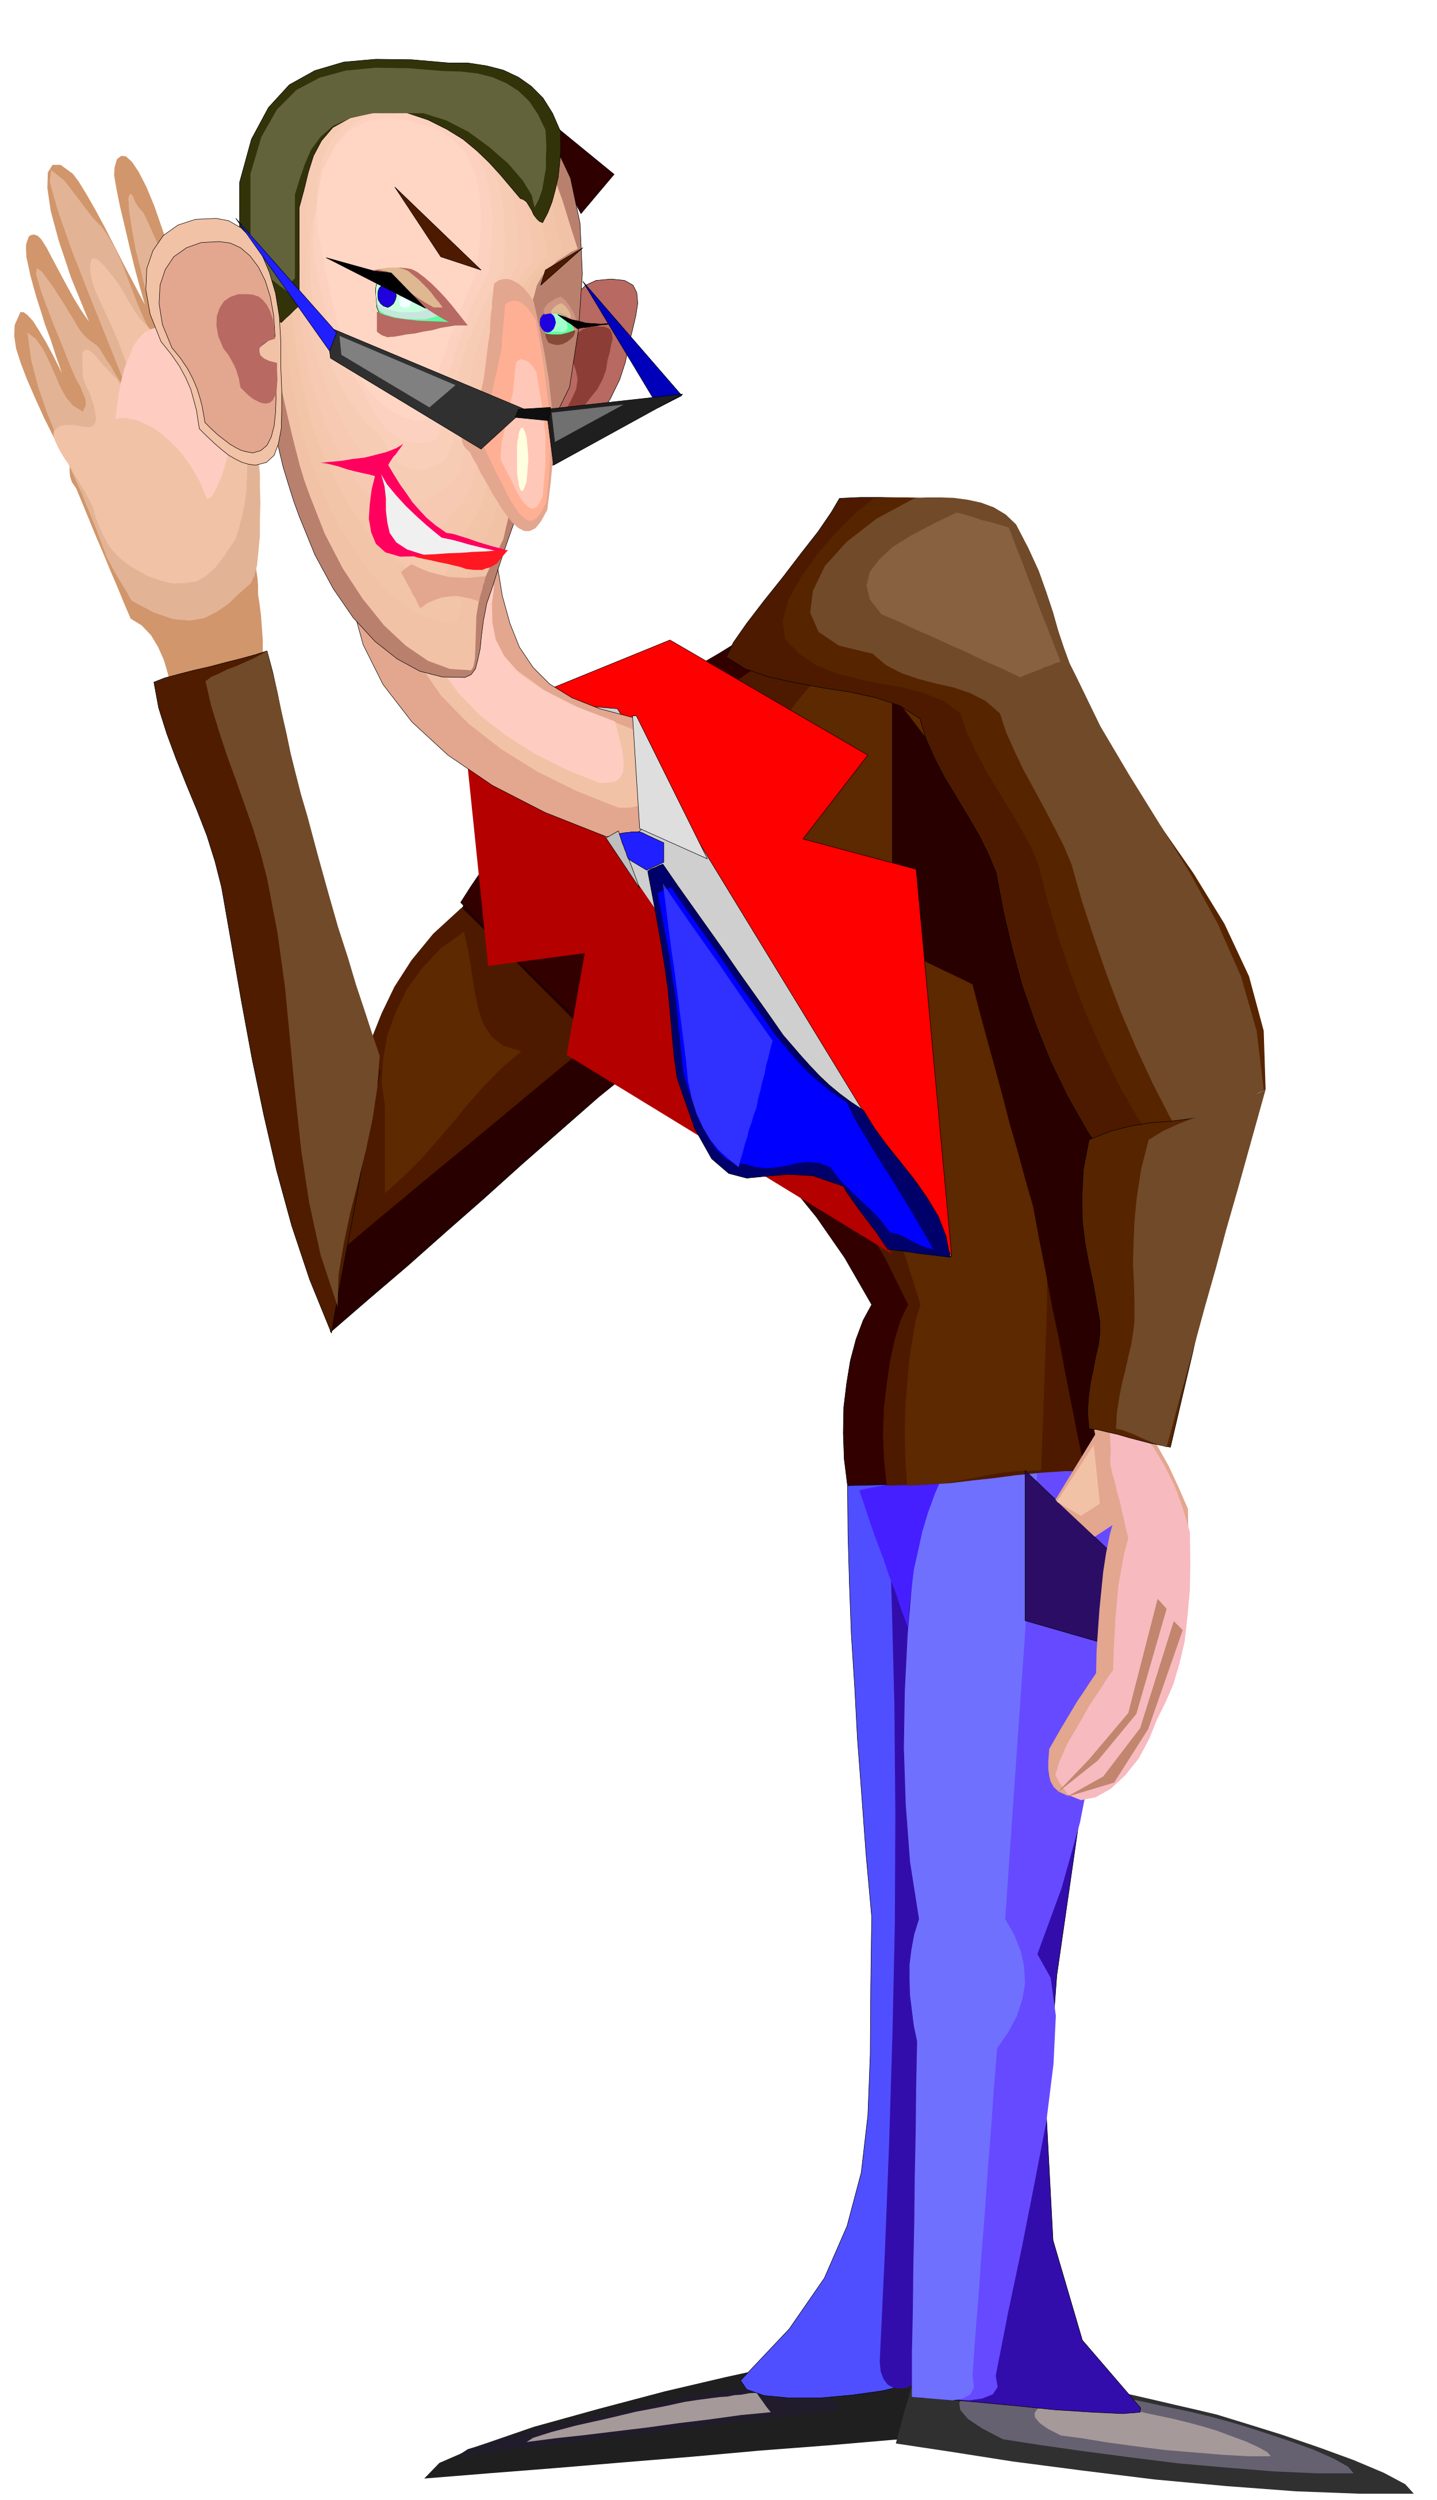 <svg xmlns="http://www.w3.org/2000/svg" fill-rule="evenodd" height="852.752" preserveAspectRatio="none" stroke-linecap="round" viewBox="0 0 3035 5277" width="490.455"><style>.pen0{stroke:#000;stroke-width:1;stroke-linejoin:round}.brush1{fill:#b86961}.pen1{stroke:none}.brush3{fill:#1f1f1f}.brush5{fill:#a69999}.brush6{fill:#303030}.brush10{fill:#f2c2a6}.brush11{fill:#ffccc2}.brush13{fill:#330dab}.brush16{fill:#290000}.brush17{fill:#4d1a00}.brush18{fill:#5c2900}.brush24{fill:#704a29}.brush25{fill:#e3a68f}.brush27{fill:#c2856e}.brush28{fill:#572400}.brush45{fill:#5eff9e}.brush49{fill:#1f00de}.brush51{fill:#deb891}.brush61{fill:#1f1fff}</style><path class="pen0 brush1" d="m1291 589-32 3-22 10-16 16-10 22-6 26-3 30-1 32v36l-7 37-15 41-20 40-20 39-18 33-12 28-3 18 12 7 21-7 28-18 32-28 33-33 30-39 27-40 20-41 12-37 7-36 8-32 7-30 4-26-2-22-8-16-18-10-28-3z"/><path class="pen1" style="fill:#8c3d36" d="m1263 689-18 1-14 5-11 8-8 12-5 12-1 16 3 18 7 20 4 19-3 21-9 20-11 21-12 17-9 14-5 10 3 4 8-4 14-10 16-14 18-17 16-21 16-20 11-21 7-19 3-20 5-18 3-16 3-12-2-12-4-8-10-5-15-1z"/><path class="pen1 brush3" d="m1961 4963-34 2-34 3-34 3-33 4-34 3-34 3-33 3-33 3-59 9-101 22-128 30-140 37-137 38-116 40-83 36-32 33 136-11 140-11 143-12 146-12 144-13 144-11 140-12 138-9-8-23-8-22-8-22-8-22-9-23-8-22-9-22-8-22z"/><path class="pen1" style="fill:#211c2b" d="m1726 5021-24 3-24 3-24 3-24 3-24 3-24 3-24 3-24 3-42 7-72 14-92 19-99 22-98 22-84 23-59 18-23 15 97-12 101-12 102-13 104-12 103-13 103-13 100-12 98-11-6-9-6-9-6-8-6-7-6-9-6-8-6-8-5-8z"/><path class="pen1 brush5" d="m1598 5051-16 1-16 3-15 1-15 3-16 1-16 2-15 2-15 2-27 4-46 10-58 11-63 15-63 14-53 14-38 12-14 9 61-8 64-7 66-8 66-8 65-9 66-8 65-9 63-6-9-11-7-10-8-11-6-9z"/><path class="pen1 brush6" d="m1943 4980 25 2 26 3 25 3 26 3 25 2 26 3 26 3 26 3 47 10 48 11 47 10 48 11 47 10 48 11 47 11 48 11 42 10 62 19 74 23 79 27 74 27 64 27 45 24 18 20h-115l-133-5-147-11-152-14-154-19-146-19-134-21-113-17 6-23 6-22 6-23 7-22 6-23 7-22 6-22 7-21z"/><path class="pen1" style="fill:#666170" d="m2153 5028 17 1 17 2 17 1 18 3 17 2 18 2 18 2 18 3 31 6 32 7 31 7 33 7 32 7 33 7 33 7 33 8 27 7 42 12 50 16 54 18 50 18 43 19 30 17 12 14h-78l-90-4-99-8-103-9-104-13-99-13-91-13-77-12-44-23-30-20-16-19-2-15 10-15 25-12 39-10 53-7z"/><path class="pen1 brush5" d="m2261 5068 10 1 10 1 10 1 11 1 10 1 11 1 10 1 11 2 19 4 19 4 19 4 20 5 19 4 19 4 19 4 20 5 16 4 26 7 30 9 32 12 30 11 26 12 18 10 8 9h-47l-54-3-60-5-61-5-63-8-59-8-55-9-45-6-27-14-17-12-10-12-1-9 6-9 15-7 23-6 32-4z"/><path class="pen1" style="fill:#d1966b" d="m551 585-2 19-2 9-3 3-2 3-1 7 2 19 4 34 10 57-4 37-3 49-2 55-2 59-3 58-1 56-3 48-1 39-2 17v15l1 13 3 14 2 12 2 13 1 15v19l3 19 3 23 2 26 2 28v25l1 22-1 17-2 12-17 36-18 26-21 16-21 7h-25l-26-6-30-10-30-13-2-16-3-22-6-25-8-27-12-27-15-25-20-21-23-14-15-35-14-34-15-35-14-34-15-35-14-34-14-34-14-34-9-13-4-12-1-12v-11l-2-13-4-12-10-15-15-15-23-46-19-42-17-39-13-34-10-31-4-27 1-23 8-18 4-9h7l8 6 12 13 12 19 15 25 16 30 18 36-13-37-11-34-12-32-9-29-9-28-7-25-6-22-4-19-4-18-1-15v-13l3-9 3-8 5-3 6-1 8 3 7 7 11 17 12 23 15 28 15 28 16 29 16 26 16 23-38-93-26-78-17-63-7-48 1-33 10-16h17l26 19 12 16 16 26 19 33 21 39 21 41 22 43 21 40 20 38-11-38-11-41-11-45-10-43-10-42-7-35-5-29 1-17 5-17 9-7 10 1 13 12 14 21 16 31 17 41 18 52 42 121 28 102 14 78 5 51-1 17-1-20v-61l7-107 9-44 13-47 14-44 17-33 16-19 17 4 14 32 13 68z"/><path class="pen1" style="fill:#e3b396" d="m278 1268-7-12-6-11-7-11-6-10-7-12-6-10-6-12-6-10-27-71-26-64-27-60-24-56-23-56-19-55-15-57-8-59 18 14 15 21 12 24 12 27 11 26 13 24 15 18 21 13 3-7 3-6v-7l-1-8-5-11-5-13-9-16-9-20-40-99-25-66-11-38 2-12 11 8 20 27 26 40 32 53 8 11 8 8 7 6 7 5 6 4 7 7 6 10 9 15 4 5 7 11 6 11 8 13 6 9 5 7h2v-7l-35-88-39-97-38-97-29-83-17-60 3-25 28 22 61 80 18 18 15 22 14 25 13 28 11 29 12 31 12 31 14 32 3 6 5 8 5 6 6 8 5 7 6 7 5 7 5 8-12-29-11-37-13-44-11-47-12-48-8-43-6-39-2-28 2-7 3-3 2 1 3 5 2 5 4 9 6 9 10 11 15 32 16 36 14 37 14 40 12 39 12 41 12 40 12 39 3 6 3 7 4 7 4 8 3 7 3 9 4 7 4 9 1-24 4-40 6-51 10-53 10-52 14-42 15-28 19-6 2 7 1 12v14l1 17v31l1 11 3 8 9 53 6 50 2 46 1 46-1 43v46l2 48 5 52v27l1 33-1 34v36l-3 32-3 30-6 23-7 15-25 22-23 22-25 17-26 13-31 5-34-3-41-14-47-25z"/><path class="pen1 brush10" d="m197 1073-6-13-6-11-6-12-6-9-6-10-5-9-6-9-4-8-7-12-8-11-8-13-7-13-6-13-3-11 1-10 8-6 6-4 6-1 6-1h16l11 2 4 1 6 1h6l6 1 5-2 5-3 2-6 2-7-1-7-1-6-1-6-1-6-2-6-2-6-2-6-1-6-3-6-3-6-3-5-2-5-3-7-2-6-1-6v-6l-1-12v-30l2-3 1-4h3l5-1 7 4 4 3 5 5 5 6 6 8 8 9 9 9 8 9 9 9 3 4 5 8 4 8 5 8 4 6 4 4h3l4-3v-21l-3-14-2-14-6-17-5-16-7-18-7-18-9-21-8-18-9-19-8-17-8-17-6-15-5-14-2-11-3-16 1-12 1-8 3-3 3-1 6 2 6 4 8 8 7 8 8 10 8 10 9 12 7 11 7 12 6 11 6 10 3 5 4 6 3 5 4 6 7 9 7 7 3 3 5 6 4 4 5 5 7 4 5-3-1-8v-7l-1-7-1-7-2-8-1-6-1-8-1-6-2-8-2-6-3-8-1-6-3-8-1-6-1-8v-28l1-5 3-7 4-4 4-2 6 3 2 2 3 4 2 5 3 7 5 15 6 15 6 16 6 17 5 15 5 17 6 16 6 17 3 17 4 20 3 20 4 21 3 18 7 17 8 11 12 6 8-1 7-4 5-6 6-6 4-8 4-5 3-3 6 1 8 3 7 3 5 3 5 3 3 3 4 4 2 5 2 6 1 6 2 8 2 9 3 11 2 12 2 15 1 17 2 20v52l-1 14v15l-1 15v15l-2 14-2 15-3 14-2 14-4 12-3 13-4 12-4 12-12 17-10 16-10 13-9 12-10 9-10 9-10 6-10 6-13 2-12 2h-12l-12 1-14-3-13-3-14-5-14-5-9-5-9-5-9-5-8-5-9-6-8-6-8-7-6-6-9-10-7-9-6-11-6-11-6-13-6-14-5-15-4-15z"/><path class="pen1 brush11" d="m244 884 5-41 6-35 8-31 10-25 9-22 12-17 12-12 15-7 15-4 17 2 17 5 20 11 20 14 22 20 24 23 25 29 5 6 4 8 3 7 4 8 1 7 2 7 1 7 1 8-1 6v8l-1 7-1 8-1 7-1 8v15l-3 7-2 11-4 11-3 13-5 12-4 15-4 13-4 14-6 12-5 12-5 9-4 7-5 4-4 2-3-2-2-5-6-15-6-14-8-14-8-14-10-15-11-15-12-14-12-12-14-12-13-11-15-9-14-7-16-7-15-3-15-2-15 2zm266-256-3-19-3-21-3-22-3-20-4-20-3-15-3-11-3-3-4 4-5 12-5 17-4 23-6 23-2 24-2 22 2 20 3 14 6 12 7 11 9 10 8 6 8 6 6 3 4 2 1-2 2-5 1-7 1-9-1-12-1-13-2-15-1-15z"/><path class="pen0" style="fill:#4f4fff" d="m1790 3136 1 103 3 105 4 106 7 109 6 112 9 119 9 123 12 133-2 151-1 140-5 128-14 121-30 113-48 110-74 107-103 109 13 19 37 13 53 5h64l67-6 65-9 55-13 41-13 20-244 18-244 15-244 15-244 14-244 16-244 18-243 22-242-38 7-38 8-39 8-39 9-40 8-39 8-38 8-36 8z"/><path class="pen1 brush13" d="m1875 3136 8 231 6 232 2 230-1 231-5 230-7 231-9 231-11 233 2 21 6 16 9 12 13 7 13 1 15-2 15-8 15-11 9-244 9-244 7-244 7-244 6-244 8-244 8-243 10-242-18 7-16 8-18 8-16 9-17 8-17 8-17 8-16 8z"/><path class="pen0 brush13" d="m1976 3104-7 237-6 244-6 247-6 250-7 248-6 248-6 243-6 239 54 3 75 7 86 8 88 9 79 5 63 3 37-3 1-9-123-143-62-211-14-263 22-296 45-312 58-306 57-285 46-244-59 9-58 11-57 9-57 11-58 10-58 10-58 10-57 11z"/><path class="pen1" style="fill:#664aff" d="m1963 3104-6 237-4 244-5 247-4 250-5 248-4 248-5 243-4 239 23 1 30 2 34 2 34 2 28-4 22-9 10-15-4-24 26-133 29-137 27-137 25-130 15-121 5-102-11-80-28-50 51-139 39-139 27-138 20-138 11-138 9-138 6-137 7-135-46 9-49 11-52 9-52 11-54 10-52 10-49 10-44 11z"/><path class="pen1" style="fill:#7070ff" d="m1954 3104-15 113-12 117-10 116-6 120-2 119 4 120 9 121 19 121-10 32-6 32-4 32v33l1 32 4 32 4 32 7 33-2 95-1 96-2 95-1 95-2 93-1 93-2 92v92l16 1 22 2 24 2 25 2 21-4 16-9 7-15-3-24 6-86 7-86 6-86 7-86 6-87 7-87 6-87 7-86 24-35 18-34 11-34 6-34-2-35-7-33-14-35-19-33 9-130 9-130 9-129 9-129 9-129 9-128 10-127 12-126-32 9-31 11-31 9-30 11-31 10-30 10-30 10-30 11z"/><path class="pen0 brush16" d="m990 1892-39 70-38 71-39 70-38 72-39 70-38 71-38 71-38 71v42l2 44 2 45 3 46 2 44 3 45 2 44 1 44 81-70 82-70 80-71 81-71 80-72 81-71 81-71 84-68-45-45-45-45-45-45-45-44-45-45-45-44-44-44-44-44z"/><path class="pen1 brush17" d="m975 1916-60 55-46 56-36 56-27 56-22 55-17 56-17 55-16 56v267l64-54 65-54 65-54 66-54 65-54 65-54 65-54 66-53-35-36-35-35-35-35-35-35-35-36-35-34-35-36-35-34z"/><path class="pen1 brush18" d="m980 1967-48 34-39 41-33 45-24 49-18 50-9 50-3 50 7 48v185l42-38 37-37 33-38 32-37 31-38 33-37 37-38 43-37-37-11-25-19-18-27-11-33-8-39-6-41-7-42-9-40z"/><path class="pen1" style="fill:#451fff" d="m1815 3146 12 36 12 36 13 36 14 37 12 36 14 36 12 36 14 37 2-41 5-40 5-41 9-40 9-41 12-40 15-41 18-40-23 3-22 5-22 3-22 5-23 4-22 5-22 4-22 5z"/><path class="pen0" style="fill:#300" d="m1297 1523 51-38 56-36 57-36 60-35 58-36 59-36 56-37 53-36 21 8 19 9 16 7 16 7 15 6 16 8 19 7 23 10 142 109 113 145 86 179 62 212 36 244 15 276-6 307-23 337-84 1-69 4-58 5-52 6-54 5-58 6-69 3-83 2-7-56-2-55 1-54 6-50 8-49 12-45 15-40 18-33-57-99-59-85-60-74-61-61-64-53-63-43-64-36-64-27-50-47-49-46-48-47-47-46-48-47-46-46-45-46-43-46 21-33 21-31 21-32 21-31 21-32 21-30 21-32 22-30 19-17 20-16 19-17 20-16 19-17 19-16 19-17 20-15z"/><path class="pen1 brush17" d="m1447 1523 44-38 49-36 50-36 52-35 50-36 51-36 48-37 46-36 19 8 16 9 13 7 14 7 12 6 14 8 16 7 20 10 123 109 98 145 75 179 53 212 31 244 14 276-5 307-20 337-74 1-59 4-51 5-45 6-46 5-50 6-60 3-72 2-6-56-2-55 2-54 6-50 7-49 10-45 12-40 16-33-49-99-51-85-52-74-53-61-55-53-54-43-56-36-54-27-43-47-43-46-42-47-41-46-42-47-39-46-39-46-36-46 18-33 18-31 18-32 19-31 18-32 19-30 18-32 19-30 15-17 17-16 16-17 17-16 16-17 17-16 16-17 17-15z"/><path class="pen1 brush18" d="m1653 1523 27-38 30-36 30-36 33-35 31-36 31-36 30-37 29-36 11 8 10 9 8 7 9 7 8 6 9 8 9 7 13 10 75 109 61 145 45 179 34 212 19 244 9 276-3 307-12 337-46 1-37 4-31 5-28 6-29 5-31 6-37 3-44 2-4-56-1-55 1-54 4-50 4-49 7-45 7-40 10-33-31-99-31-85-33-74-32-61-34-53-34-43-34-36-34-27-27-47-27-46-26-47-25-46-25-47-25-46-24-46-23-46 11-33 11-31 11-32 12-31 11-32 12-30 11-32 12-30 10-17 10-16 10-17 11-16 10-17 11-16 10-17 11-15z"/><path class="pen0" style="fill:#2b0d66" d="m2165 3104 263 251-41 130-222-64v-317z"/><path class="pen1 brush16" d="M1884 1464v533l21 9 21 10 21 10 22 11 21 10 21 10 21 10 22 11 15 58 16 59 16 58 16 59 15 58 17 59 16 59 17 59 13 70 14 71 13 70 15 71 13 70 14 71 14 70 15 72h94l15-102 17-102 17-102 17-101 17-103 17-102 17-102 18-102-80-104-80-104-80-104-79-104-80-105-80-104-80-104-79-103z"/><path class="pen0" style="fill:#4f1c00" d="m700 2814-46-113-38-114-32-117-27-117-25-120-22-119-21-121-21-120-14-55-17-54-21-54-22-53-22-55-20-54-17-54-10-54 23-9 30-8 31-8 35-8 34-9 32-8 29-8 25-8 12 45 10 45 8 45 8 45 7 45 9 46 10 46 14 46 22 90 22 81 22 73 22 67 20 60 19 55 17 52 16 49-13 68-13 69-13 68-12 69-13 69-13 69-13 69-12 69z"/><path class="pen0" style="fill:#cfcfcf" d="m1391 1440 619 1212-135-17-767-881 51-258 232-56z"/><path class="pen1 brush24" d="m713 2758-36-109-24-110-17-112-12-112-11-115-11-115-16-116-22-115-14-54-16-52-18-51-18-51-19-52-17-52-16-52-12-52 12-9 16-7 18-9 19-7 18-8 18-8 15-8 14-8 11 43 11 44 9 43 10 44 9 43 11 44 11 43 13 44 23 86 22 79 20 70 21 65 17 57 18 54 16 49 16 47-5 66-10 66-14 66-16 66-17 66-14 66-11 66-2 67z"/><path class="pen1 brush25" d="m2216 3692 12-21 12-21 12-20 12-20 12-20 13-19 13-20 13-19 1-47 3-44 3-43 4-40 4-40 6-39 8-40 11-39-6-23-6-23-6-23-5-23-6-24-5-23-6-24-5-23 2-11 3-11 2-11 3-11 2-12 3-10 2-11 3-10 24 16 25 22 23 25 23 31 21 34 22 39 20 43 21 48 1 74-1 71-6 66-8 62-13 56-16 52-19 47-22 43-16 26-17 25-19 22-19 20-23 15-23 13-27 8-28 5-17-8-10-9-7-12-3-12-2-15v-14l1-15 1-13z"/><path class="pen1" style="fill:#f7babf" d="m2351 3526 1-40 2-36 2-36 3-33 3-34 6-33 6-34 9-33-5-20-4-19-5-20-4-19-6-20-4-19-6-20-4-19v-13l1-16-1-18-1-19-2-20v-33l2-11 21 15 24 22 24 27 25 33 22 37 21 42 17 46 15 51 1 63-1 60-5 55-6 53-11 47-13 44-17 39-18 36-16 40-22 41-28 35-31 29-32 18-31 6-27-11-20-28-7-14 8-27 16-37 24-41 24-42 24-36 17-27 9-11z"/><path class="pen1 brush27" d="m2231 3786 69-72 83-98 62-241 19 21-64 222-81 98-88 70z"/><path class="pen1 brush27" d="m2253 3793 77-43 78-102 71-226 19 19-73 209-72 113-100 30z"/><path class="pen0 brush17" d="m1534 1387 15-31 28-40 36-47 40-50 39-51 36-46 28-41 17-29 43-2h47l48 1 48 4 45 6 43 11 36 15 31 21 29 52 22 49 14 46 11 44 8 39 8 37 10 34 16 31 54 105 71 106 77 105 78 107 67 109 50 114 23 118-11 126-45 16-38 16-35 16-32 16-33 15-34 16-37 16-43 17-47-69-41-72-37-76-31-77-28-80-22-80-19-81-15-80-17-41-20-40-24-41-24-40-25-41-21-41-18-41-12-41-42-27-50-17-55-12-58-9-59-11-55-12-50-17-40-25z"/><path class="pen1 brush28" d="m1688 1380-30-31-5-39 13-46 28-49 35-49 41-46 40-40 35-28 34-2h38l39 1 39 4 37 6 34 10 31 15 26 21 29 50 22 48 16 45 14 42 10 39 11 36 12 33 16 30 54 103 68 103 73 103 73 105 65 106 52 111 31 115 4 124-34 15-29 16-26 16-24 16-26 15-25 16-29 15-33 17-45-68-40-70-36-75-33-75-30-79-27-78-23-79-20-78-18-40-21-39-24-40-24-39-24-40-21-40-19-40-13-40-36-26-42-17-45-12-47-8-48-10-46-12-42-17-35-24z"/><path class="pen1 brush24" d="m1843 1380-71-17-43-29-18-41 6-46 25-52 46-51 63-49 80-43 26-2h29l29 1 29 4 28 6 27 10 25 15 22 21 26 50 22 48 16 45 14 42 11 39 12 36 12 33 15 30 50 103 61 103 64 103 65 105 58 106 49 111 33 115 15 124-24 15-20 16-19 16-16 16-18 15-18 16-20 15-23 17-40-68-36-70-35-75-32-75-30-79-27-78-26-79-22-78-17-40-20-39-21-40-21-39-22-40-19-40-18-40-13-40-30-26-33-17-36-12-36-8-38-10-35-12-33-17-28-24z"/><path class="pen0 brush28" d="m2300 2406-12 63-3 58 1 51 6 48 8 43 9 41 7 40 7 40v24l-3 25-6 25-5 27-6 28-4 30-2 32 3 35 18 2 21 5 22 5 24 7 23 6 23 6 21 4 20 4 26-111 22-93 18-83 18-76 16-77 20-82 21-94 28-110-46 16-42 10-42 7-40 5-41 3-42 7-43 11-45 18z"/><path class="pen1 brush24" d="m2426 2406-16 63-9 58-5 51-2 48-1 43 2 41 1 40v40l-3 24-4 25-6 25-6 27-7 28-6 30-5 32-2 35 11 2 14 5 13 5 15 7 14 6 14 6 13 4 13 4 30-112 27-97 24-88 23-81 22-82 25-87 27-97 31-111-33 16-31 14-30 11-30 11-31 9-30 12-31 14-31 19z"/><path class="pen0" style="fill:red" d="m1101 1479 314-128 418 243-137 177 239 64 75 817-706-1156-203-17z"/><path class="pen1" style="fill:#b50000" d="m1191 1459-205 143 45 437 204-27-38 215 687 420-732-1066 39-122z"/><path class="pen0 brush25" d="m734 1172 8 98 25 91 42 84 61 79 76 70 94 64 111 57 129 51 38-1 28-7 19-15 10-24v-34l-5-45-13-57-19-68-72-19-58-23-47-29-35-35-29-43-20-50-16-58-11-67-40-3-40-2-39-2-39-2-40-3-40-2-39-3-39-2z"/><path class="pen1 brush10" d="m851 1278 9 65 29 64 43 62 58 59 68 53 77 48 83 41 88 35h24l19-4 12-10 7-15v-23l-3-29-8-36-11-45-111-43-83-42-60-43-38-43-24-46-9-46-1-49 6-49-26 2-22 11-21 16-20 19-21 18-20 16-22 10-23 4z"/><path class="pen0" style="fill:#dedede" d="m1336 1511 15 238 143 64-150-302h-8z"/><path class="pen1 brush11" d="m905 1314 7 51 22 51 35 48 46 47 54 42 62 39 66 33 70 28 19-1 15-3 9-8 6-12 1-18-2-23-7-30-9-35-89-34-66-34-48-34-30-34-19-37-7-36-1-39 5-39-20 2-17 8-17 13-16 15-17 14-16 13-18 9-18 4z"/><path class="pen0" style="fill:#2e0000" d="m1171 265 126 103-70 83-66-126 10-60z"/><path class="pen0" style="fill:#ba806e" d="m926 154 103 26 80 47 57 66 39 83 20 95 5 107-8 116-19 123-28 57-24 58-23 56-20 55-19 51-18 51-16 47-14 44-13 38-7 36-4 31-3 29-5 23-5 19-9 12-13 6-48-1-47-12-48-26-47-37-46-50-42-61-39-72-33-81-12-33-11-35-11-36-9-38-10-41-9-41-10-43-9-44-34-159-2-140 24-119 48-95 66-71 82-44 92-14 99 17z"/><path class="pen1 brush10" d="m931 150 73 29 59 39 44 45 35 52 26 53 20 55 16 52 16 50-14 7-13 9-15 9-12 11-13 11-10 14-9 16-5 19-19 62-10 73-6 80-3 83-5 80-8 75-15 64-24 50-17 37-10 39-6 37-1 35-1 30-1 24-3 17-5 8-45-3-46-17-47-32-46-43-45-56-42-64-38-73-31-79-12-33-10-33-9-35-9-36-9-39-9-40-9-42-9-41-32-153-2-134 23-114 45-91 62-68 76-41 87-14 93 16z"/><path class="pen1" style="fill:#f2c4a8" d="m924 165 69 26 55 37 42 43 32 50 23 52 18 55 13 53 13 51-14 11-14 11-13 12-12 14-12 13-10 16-9 17-6 19-17 56-9 66-5 70-2 74-4 70-7 65-14 55-21 43-19 32-12 33-8 30-5 28-4 22-4 16-4 9-6 2-40-5-41-17-41-29-40-40-40-50-37-59-33-66-28-71-11-34-9-33-9-36-6-35-8-38-6-38-6-39-5-39-26-134 1-117 22-99 42-79 56-60 69-36 78-12 84 15z"/><path class="pen1" style="fill:#f5c7ad" d="m915 180 66 24 52 35 40 42 30 49 20 51 15 55 10 53 9 53-14 13-12 14-13 15-11 16-12 15-10 17-9 18-5 20-16 49-8 58-5 61-2 64-4 60-6 56-12 46-19 37-19 26-14 27-11 23-8 20-7 15-7 9-7 1-6-6-34-6-34-17-36-28-34-36-34-46-31-52-29-59-24-63-11-35-9-34-8-35-5-35-6-37-4-36-3-36-3-36-19-115 4-100 21-85 39-67 50-51 62-30 69-10 74 13z"/><path class="pen1" style="fill:#f7c9b3" d="m905 197 63 21 50 32 37 40 28 47 18 50 13 54 7 54 6 54-14 17-13 17-12 18-11 18-12 18-9 18-9 19-6 20-13 43-7 50-5 52-1 54-4 50-5 46-11 39-16 31-20 21-16 19-14 16-10 13-10 6-9 2-10-6-9-12-29-9-28-17-30-26-28-33-29-41-25-45-24-52-20-54-11-35-8-35-6-35-4-35-4-36-1-35-1-35 1-33-12-95 6-83 20-71 35-55 44-42 54-24 59-7 65 12z"/><path class="pen1" style="fill:#f7ccb5" d="m896 212 59 19 47 30 35 38 26 46 16 50 10 53 4 55 2 56-14 19-12 20-12 20-11 20-11 19-9 21-8 20-6 21-12 37-6 42-5 43-1 44-4 40-4 37-9 31-13 23-21 15-18 13-16 8-13 5-14-1-12-6-12-13-11-19-22-11-23-17-23-24-22-29-22-36-20-39-19-43-16-46-11-37-8-36-6-36-2-34-2-35 1-33 1-32 4-30-5-77 9-65 20-56 32-44 38-33 46-19 51-5 54 11z"/><path class="pen1" style="fill:#facfba" d="m886 227 57 17 44 29 33 36 23 44 14 48 8 54 1 55-1 58-14 22-12 22-12 22-10 23-11 22-9 22-9 21-6 21-10 30-5 34-4 34-1 34-3 31-4 28-7 22-11 17-21 11-19 6-19 2-17-3-17-9-14-15-15-21-12-26-17-12-17-18-17-22-17-25-17-30-15-33-14-36-12-38-10-39-7-36-5-36-1-34v-33l3-31 5-30 8-27 1-57 11-49 20-42 28-32 32-24 38-13 41-3 45 9z"/><path class="pen1" style="fill:#fcd1bf" d="m877 242 53 15 42 26 30 35 22 43 12 47 4 53-2 56-5 59-14 25-12 25-12 25-9 26-10 23-8 24-8 22-6 22-8 24-4 26-4 25-1 24-3 21-3 18-6 15-9 10-22 4h-22l-21-6-19-10-20-18-17-22-17-28-14-33-11-14-11-17-11-20-11-22-11-25-9-27-10-29-7-30-11-40-7-36-3-36v-33l2-32 5-29 7-28 11-24 8-39 14-32 20-27 24-21 27-15 30-8h32l35 8z"/><path class="pen1" style="fill:#ffd6c4" d="m869 257 49 13 39 24 28 32 19 42 9 46 3 53-4 57-9 61-14 28-11 28-12 27-9 28-10 25-8 25-9 23-6 23-7 18-3 18-3 15-1 15-2 11-2 9-4 6-6 4-24-1-23-7-23-13-23-18-23-24-20-30-19-35-15-39-6-17-5-17-6-19-4-18-5-21-4-20-5-22-4-21-16-79-1-69 11-59 24-46 31-36 40-21 44-8 49 9z"/><path class="pen0" style="fill:#33330a" d="m594 681 9-9 10-9 9-9 10-9V438l10-37 9-37 11-35 17-32 24-28 36-20 49-12h68l48 16 40 20 34 21 29 24 25 24 23 25 22 26 22 26 6 2 7 5 5 8 6 10 4 9 6 8 6 6 7 3 11-21 9-23 7-26 6-26 3-28 2-26v-42l-17-39-20-32-25-25-27-19-32-15-35-9-39-6h-39l-81-7-75-1-68 6-61 18-54 30-44 48-36 67-25 91v226l10 8 12 9 10 9 12 9 10 8 11 9 11 9 12 9z"/><path class="pen1" style="fill:#63633b" d="m611 619 5-9 1-8v-9l6-6V410l10-32 11-32 13-30 20-27 26-23 37-17 48-10h106l48 15 47 24 45 33 39 34 31 36 19 31 6 26 9-17 7-20 4-23 4-22v-24l1-22-1-20-1-16-16-33-18-27-23-22-25-16-30-13-32-8-35-4-36-1-75-6-69-1-63 6-55 15-49 26-41 41-33 58-23 78v192l10 6 10 7 10 7 11 8 9 7 11 9 10 7 11 9z"/><path class="pen0 brush10" d="m457 461 26 5 26 15 23 23 21 33 16 38 13 44 8 49 3 53v52l2 49v44l-1 39-6 32-9 24-16 15-23 6-15-2-14-4-14-7-14-8-15-12-15-13-16-15-16-16-3-19-3-20-6-22-6-22-11-25-13-24-18-26-21-26-23-58-9-51 2-45 13-38 22-32 31-22 37-12 44-2z"/><path class="pen0 brush25" d="m463 510 23 3 22 10 20 17 18 24 14 28 11 35 7 39 3 45-15 8-12 9-8 7-3 8 1 6 7 7 12 6 18 6 1 36 1 35-1 31-3 29-6 23-9 18-13 11-17 5-12-2-12-3-12-6-12-7-13-10-13-10-14-13-13-13-3-17-3-17-5-19-6-19-9-21-11-21-15-22-18-22-20-49-7-44 2-39 11-33 18-27 27-19 31-11 38-2z"/><path class="pen1 brush1" d="m523 621 11 1 12 4 9 7 9 11 6 12 6 17 3 19 2 23-16 5-10 7-7 8v8l2 7 8 7 11 5 16 4v17l1 17-1 15-1 13-4 9-4 8-6 5-9 2-7-1-6-2-6-3-6-3-7-5-7-6-7-7-7-7-2-9-1-8-3-10-3-10-5-11-6-11-7-12-9-11-11-26-4-23 1-20 6-17 9-14 13-9 17-6h20z"/><path class="pen1 brush25" d="m1127 636 12 54 11 56 9 54 6 56 3 54v56l-5 54-7 56-13 24-12 15-12 6h-12l-13-7-12-11-12-15-12-17-9-15-9-14-8-15-8-14-9-15-7-15-9-15-7-14-10-9-5-9-2-8 1-7 2-9 4-8 5-8 5-8 10-22 9-22 6-23 5-22 3-24 3-24 3-26 4-25v-13l1-13 1-13 2-12v-13l2-13 1-13 2-12 9-6 11-3h10l11 4 10 6 11 9 10 12 11 16z"/><path class="pen1" style="fill:#ffb094" d="m1131 675 9 48 8 48 6 48 6 48 2 48v48l-3 48-5 48-10 21-10 13-9 6h-9l-10-6-10-10-9-13-9-14-7-13-6-13-7-13-6-12-7-13-6-13-6-13-6-12-5-12 1-23 4-31 7-35 8-38 8-35 6-29 4-19v-12l1-11 1-11 1-11 1-12 1-11 1-11 1-11 8-5 8-2h8l8 3 7 5 9 8 7 10 9 14z"/><path class="pen1" style="fill:#ffc7b8" d="m1133 786 5 32 6 33 4 33 4 33v65l-3 33-3 33-6 13-6 9-6 3-6 1-7-5-7-6-7-9-6-10-5-9-4-8-4-9-4-8-5-9-4-8-4-8-4-8-4-8 1-16 2-22 6-24 5-26 5-23 5-20 3-12v-9l1-7 1-8 1-7v-9l1-7 1-8 1-7 9-6 11 3 5 2 6 6 6 7 6 10z"/><path class="pen0 brush17" d="m834 395 97 147 85 28-182-175zm308 207 89-79-79 47-10 32z"/><path class="pen0 brush45" d="m837 579 17 11 20 14 20 15 20 16 18 14 16 13 11 10 8 7-14 6-22 3-28 1-29-1-30-6-25-8-17-11-6-14-1-14-1-12-1-12 2-10 3-10 8-6 12-5 19-1z"/><path class="pen1" style="fill:#c7e6de" d="m828 591 12 8 15 10 15 11 16 12 13 10 12 10 9 8 6 6-11 4-16 4h-22l-22-1-23-4-19-6-13-9-4-11-1-10-1-9v-9l2-7 3-8 6-5 9-4h14z"/><path class="pen1" style="fill:#c7ffde" d="m822 591 10 6 12 9 13 9 13 10 11 8 10 9 7 6 5 5-9 3-14 3h-36l-19-4-15-5-11-7-3-9-1-9-1-8v-7l1-6 2-6 5-4 8-3h12z"/><path class="pen1 brush45" d="m1182 645 6 1 6 4 5 6 6 9 3 8 3 9 2 9 1 9-2 4-2 4-5 2-5 1h-29l-7-1-6-2-4-4-3-3-3-6-1-5-1-7v-14l2-6 3-6 5-4 5-4 6-2 7-2h8z"/><path class="pen1" style="fill:#a3ffcc" d="M1174 649h4l5 4 4 5 5 6 2 6 3 8 1 7 1 7-4 7-7 2-6-1h-15l-6-1-4-2-4-3-3-2-4-8v-10l2-11 6-7 3-4 5-2 6-1h6z"/><path class="pen1 brush1" d="M796 658v42l5 4 6 4 6 2 6 2 6-1h6l6-1 6-1 15-3 18-2 18-4 19-3 18-5 19-3 17-3 17-1-24-4-25-2-27-1-25-1-26-3-23-3-21-6-17-7z"/><path class="pen0 brush49" d="m819 598 6 1 6 6 2 3 2 5 1 6 1 6-2 8-4 8-6 5-6 3-9-3-6-5-5-8-1-8v-6l1-6 2-5 3-3 6-6 9-1z"/><path class="pen1" style="fill:azure" d="M856 625h5l4 3 2 4 2 6-2 4-2 5-4 2-5 2-10-4-3-9v-6l3-4 4-3h6z"/><path class="pen1 brush1" d="m788 570 9 3 9 1 8 1 8 4 11 14 14 15 15 14 18 14 17 13 20 13 20 12 23 13h28l-12-15-11-14-12-15-12-14-14-15-14-14-16-14-16-12-12-6-12-2-12-1-11 1h-12l-11 2-12 1-11 1z"/><path class="pen1 brush51" d="m798 568 5 2 7 2h6l6 4 7 9 9 10 10 9 12 10 12 8 14 9 14 9 16 9h19l-8-11-8-9-8-11-8-9-10-10-9-9-11-9-11-9-9-4-8-2-8-1h-16l-8 1-8 1-7 1z"/><path class="pen1" style="fill:#ff005e" d="m820 982 12 20 13 21 13 18 13 19 14 16 16 17 19 16 23 16 14 2 16 5 16 5 17 6 16 5 17 5 15 4 15 4-23 3-22 4-23 2-22 2h-23l-22 1h-23l-21 1-45 1-31-9-20-18-10-24-5-29 2-31 4-31 7-28-11-3-14-3-17-4-16-4-18-6-15-4-14-3-10-1 20-2 23-2 24-4 26-3 24-6 23-6 20-8 15-9-4 5-4 6-4 5-4 6-5 5-4 6-4 6-3 6z"/><path class="pen1" style="fill:#f0f0f0" d="m933 1135 10 2 14 3 15 4 17 5 16 4 16 4 14 3 11 3-18 2-17 2-20 1-19 2h-20l-19 1h-19l-16 1-38-12-23-15-14-20-5-22-3-26v-25l-3-26-7-25 12 21 19 23 21 23 23 22 20 18 18 15 11 9 4 3z"/><path class="pen1" style="fill:#ff1721" d="m873 1174 9 3 14 3 15 3 17 4 16 3 16 4 13 3 11 4 8 1 9 1h18l7-3 8-2 8-4 8-5 5-7 6-7 6-7 6-7-23 1-24 2-27 1-26 2-28 1-27 2-24 1-21 3z"/><path class="pen1" style="fill:#854a38" d="m1152 704 6 1 8 1h18l8-2 8-2 8-3 8-3-2 7-3 7-6 6-8 6-8 4-8 2h-8l-8-2-7-3-3-6-3-7v-6z"/><path class="pen1 brush49" d="m1157 660 6 1 6 5 3 6 2 9-2 7-3 7-6 5-6 2-7-2-5-5-4-7-1-7 1-9 4-6 5-5 7-1z"/><path class="pen1" style="fill:#cf9482" d="m1150 664 4-1 6-1h16l6 1 5 2 6 3 3 2 4 5 4 6 4 6 5 9 3 4 2-9v-8l-2-10-3-10-7-12-6-10-8-9-8-6-10 4-8 5-7 4-5 5-6 10 2 10z"/><path class="pen1 brush51" d="m1165 662 5-1h14l7 3 4 2 4 3 3 3 2 3 2-9-4-9-7-10-9-7-6 2-5 3-4 3-3 3-4 5 1 6z"/><path class="pen0" d="M899 651 689 544l101 28 36 4 73 75zm279 13 15 5 15 6 15 3 15 4 15 1 16 1 16-1h16l-12 1-10 1-11 1-9 2-10 1-10 2-10 1-9 2-6-4-5-4-6-4-5-3-11-8-9-7z" style="fill:#000"/><path class="pen1" style="fill:#ffffde" d="m1103 903 2 1 2 4 2 5 3 9 1 9 1 12 1 12 1 14-1 13-1 13-1 11-1 11-3 8-2 6-2 4-2 2-3-2-2-4-2-6-1-8-2-11-1-11v-52l1-12 2-9 1-9 2-5 2-4 3-1z"/><path class="pen1" style="fill:#876140" d="m1862 1297 36 15 36 17 37 16 37 17 36 16 37 18 37 16 37 18 10-5 11-4 10-4 11-4 10-5 11-3 11-5 11-3-14-36-14-36-14-35-13-35-14-36-13-35-14-35-13-35-15-5-14-4-14-4-14-3-14-5-13-4-14-4-13-3-50 24-45 24-39 24-29 27-20 26-7 29 7 29 25 32z"/><path class="pen1 brush25" d="m847 1208 5-5 6-4 5-4 6-4 19 9 20 8 20 5 20 5 19 1 20 1 20-2 20-2-3 6-1 7-3 7-1 7-2 6-2 7-2 7-1 7-16-6-15-3-16-3-15 1-16 2-15 5-16 7-15 11-6-10-4-10-6-9-4-9-6-10-5-10-5-9-5-9z"/><path class="pen0" style="fill:#bfbfbf" d="m1306 1754 45 121-71-106 26-15z"/><path class="pen0 brush61" d="m1308 1760 10-2 11-1 5-1h17l6 2 6 3 6 3 7 3 6 3 7 3 6 3 7 3v41l-9 4-8 4-10 4-9 5-10-6-10-6-10-6-9-6-3-7-2-7-3-7-2-6-3-7-2-7-2-6-2-6z"/><path class="pen0" style="fill:#00006b" d="m1368 1839 15 79 12 67 9 56 7 50 4 44 4 44 4 46 7 51 37 106 36 64 36 31 38 10 40-4 47-4 53 3 64 22 9 15 12 17 12 17 13 17 12 16 13 17 11 17 12 17 14 2 17 2 16 2 18 3 17 2 17 2 17 2 16 2-9-45-16-41-24-40-26-37-30-38-29-36-27-37-22-36-27-18-23-17-23-19-20-19-20-21-19-21-19-22-19-22-32-46-32-45-32-45-31-45-32-45-32-45-32-45-31-45-8 3-8 4-9 3-7 5z"/><path class="pen1" style="fill:#00f" d="m1389 1886 13 68 11 59 7 49 7 43 4 39 4 39 4 40 5 45 10 31 12 35 13 33 16 32 17 26 19 20 20 11 23 1 23 7 23 2 22-2 22-4 21-5 22-2 23 2 24 9 10 14 15 18 18 18 20 19 19 18 18 18 14 17 12 16 12 2 12 4 11 6 11 6 10 5 11 5 11 4 13 3-20-35-22-38-25-41-25-41-27-42-24-40-23-38-17-35-24-16-20-15-20-17-18-16-18-19-16-18-17-20-16-19-28-40-28-39-28-39-27-39-28-40-28-39-28-39-27-39-6 3-7 3-9 3-6 4z"/><path class="pen1" style="fill:#3030ff" d="m1400 1865 28 41 29 42 29 41 30 42 28 41 29 42 29 41 30 42-5 17-4 18-5 17-3 18-5 17-4 18-5 18-3 18-6 15-4 15-6 16-4 17-5 15-4 16-5 16-4 16-22-18-20-18-18-22-15-25-14-30-10-32-8-38-4-41-6-47-6-47-6-47-6-46-7-48-6-46-6-48-6-46z"/><path class="pen0 brush6" d="m690 689 418 175-92 84-318-192-8-67z"/><path class="pen1" style="fill:gray" d="m717 709 245 104-55 47-186-111-4-40z"/><path class="pen0 brush61" d="M711 702 498 461l198 280 15-39z"/><path class="pen0" style="fill:#0000ba" d="m1231 594 209 241-49 25-160-266z"/><path class="pen0 brush3" d="m1154 864 288-32-273 150-15-118z"/><path class="pen1" style="fill:#707070" d="m1165 871 152-17-145 79-7-62z"/><path class="pen0" style="fill:#0f0f0f" d="m1088 881 71 7 4-28-68 4-7 17z"/><path class="pen1 brush25" d="m2315 3025-86 141 83 78 52-34-49-185z"/><path class="pen1 brush10" d="m2310 3050-78 120 51 30 40-26-13-124z"/></svg>
